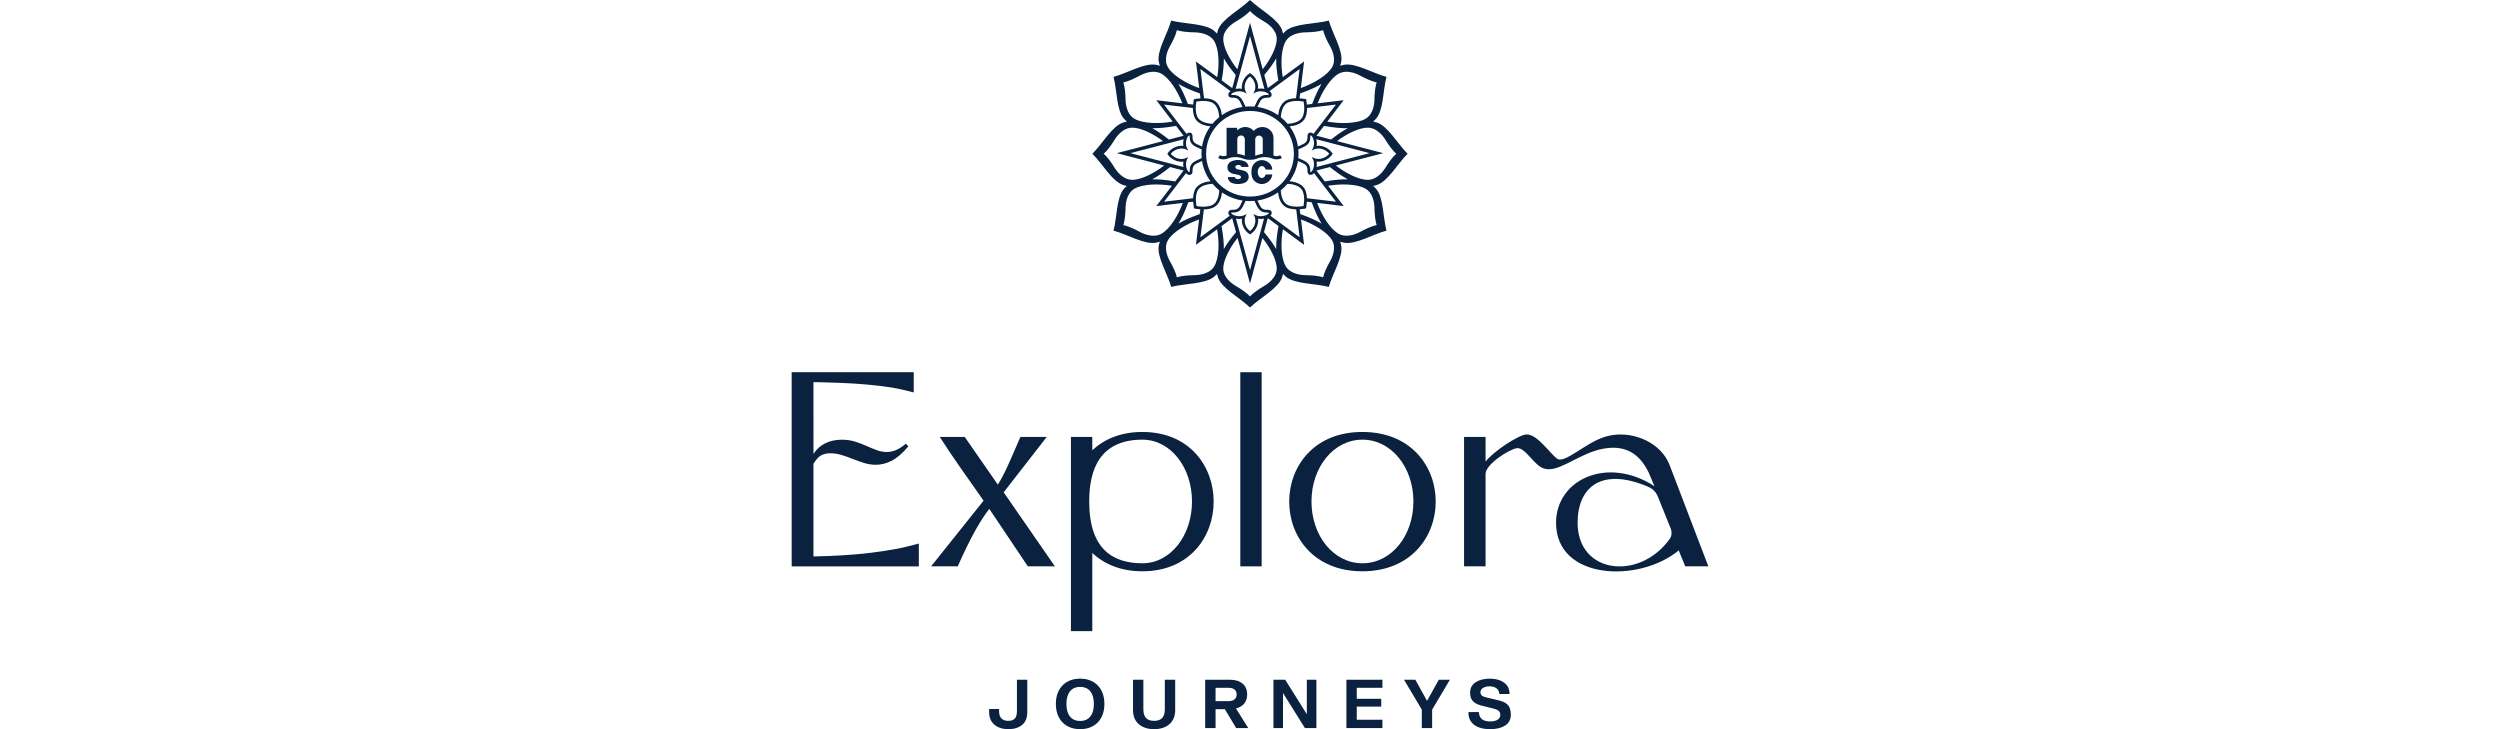 <svg width="120" height="35" viewBox="0 0 120 35" fill="none" xmlns="http://www.w3.org/2000/svg">
<path d="M80.153 25.858C80.265 25.702 80.253 25.475 80.165 25.296L79.578 23.84C79.49 23.613 79.328 23.457 79.103 23.361C76.853 22.406 75.725 23.398 75.725 25.093C75.725 27.565 78.715 27.887 80.153 25.858ZM80.891 27.183L80.578 26.419C78.678 27.995 74.69 27.852 74.69 25.093C74.69 23.015 77.152 21.869 79.415 23.338L79.153 22.717C78.715 21.785 78.002 21.272 76.753 21.582C75.665 21.869 74.765 22.705 74.115 22.49C73.64 22.358 73.227 21.475 72.815 21.511C72.415 21.57 71.308 22.299 71.308 22.741V27.185H70.275V20.973H71.308V22.156C71.67 21.678 72.865 20.89 73.252 20.854C73.79 20.818 74.39 21.773 74.752 22.024C74.89 22.108 75.115 22.024 75.365 21.881C76.315 21.332 76.962 20.699 78.225 20.89C79.075 21.033 79.85 21.546 80.15 22.346L82 27.183H80.891Z" fill="#0A2240"/>
<path d="M54.831 20.734C53.795 20.734 52.996 21.081 52.43 21.613V20.973H51.405V30.293H52.43V26.543C52.996 27.075 53.795 27.422 54.831 27.422C59.392 27.422 59.404 20.734 54.831 20.734ZM54.838 27.037C53.489 27.037 52.282 26.436 52.282 24.07C52.282 23.857 52.292 23.657 52.311 23.471L52.337 23.261C52.589 21.573 53.66 21.104 54.838 21.104C56.187 21.104 57.216 22.432 57.216 24.07C57.216 25.709 56.187 27.037 54.838 27.037Z" fill="#0A2240"/>
<path d="M59.535 27.185H60.559V17.867H59.535V27.185Z" fill="#0A2240"/>
<path d="M49.335 27.183L47.485 24.425C47.478 24.434 47.471 24.45 47.463 24.459C47.11 24.909 46.629 25.698 45.972 27.183H44.694L47.211 24.032C46.477 22.98 45.707 21.918 45.109 20.973H46.307L47.896 23.263C48.225 22.75 48.503 22.072 48.978 20.973H50.244L48.176 23.63L50.634 27.183H49.335Z" fill="#0A2240"/>
<path d="M65.398 27.037C64.001 27.037 62.951 25.709 62.951 24.071C62.951 22.432 64.01 21.104 65.398 21.104C66.785 21.104 67.844 22.432 67.844 24.071C67.844 25.709 66.794 27.037 65.398 27.037ZM65.391 20.734C60.712 20.734 60.712 27.422 65.391 27.422C70.082 27.422 70.095 20.734 65.391 20.734Z" fill="#0A2240"/>
<path d="M71.496 32.943C71.765 32.943 71.954 33.069 71.971 33.313H72.459C72.459 33.073 72.369 32.891 72.193 32.764C72.017 32.637 71.788 32.575 71.51 32.575C71.231 32.575 71.002 32.634 70.826 32.751C70.65 32.868 70.564 33.037 70.564 33.255C70.564 33.674 70.836 33.801 71.161 33.882L71.659 34.005C71.895 34.061 72.014 34.132 72.014 34.314C72.014 34.513 71.831 34.629 71.536 34.629C71.204 34.629 71.002 34.506 70.985 34.178H70.484C70.481 34.451 70.574 34.656 70.763 34.795C70.952 34.932 71.207 35 71.529 35C71.828 35 72.067 34.941 72.25 34.825C72.432 34.704 72.522 34.529 72.522 34.295C72.508 33.801 72.266 33.693 71.851 33.596L71.357 33.479C71.174 33.44 71.061 33.375 71.061 33.232C71.061 33.063 71.234 32.943 71.496 32.943ZM69.062 32.627L68.498 33.642L67.937 32.627H67.393L68.246 34.061V34.948H68.743V34.061L69.596 32.627H69.062ZM65.125 33.014H66.356V32.627H64.627V34.948H66.356V34.548H65.125V33.918H66.299V33.544H65.125V33.014ZM63.187 32.627H62.728V34.262H62.715L61.69 32.627H61.125V34.948H61.584V33.284H61.597L62.636 34.948H63.187V32.627ZM58.347 33.014H58.968C59.223 33.014 59.359 33.135 59.359 33.333C59.359 33.538 59.223 33.654 58.968 33.654H58.347V33.014ZM59.917 34.948L59.326 34.005C59.671 33.924 59.864 33.68 59.864 33.333C59.864 32.894 59.558 32.627 59.037 32.627H57.849V34.948H58.347V34.041H58.792L59.336 34.948H59.917ZM56.409 32.627H55.911V34.048C55.911 34.428 55.739 34.6 55.397 34.6C55.055 34.6 54.882 34.428 54.882 34.048V32.627H54.385V34.093C54.385 34.688 54.813 35 55.397 35C55.981 35 56.409 34.688 56.409 34.093V32.627ZM52.506 33.788C52.506 34.334 52.247 34.607 51.846 34.607C51.447 34.607 51.188 34.334 51.188 33.788C51.188 33.242 51.447 32.969 51.846 32.969C52.247 32.969 52.506 33.242 52.506 33.788ZM53.011 33.788C53.011 33.024 52.539 32.575 51.846 32.575C51.159 32.575 50.681 33.024 50.681 33.788C50.681 34.552 51.159 35 51.846 35C52.539 35 53.011 34.552 53.011 33.788ZM49.31 32.627H48.812V34.142C48.812 34.464 48.676 34.6 48.398 34.6C48.122 34.6 47.956 34.457 47.956 34.142V34.032H47.478V34.191C47.478 34.721 47.876 35 48.398 35C48.673 35 48.895 34.932 49.061 34.798C49.227 34.662 49.31 34.454 49.31 34.175V32.627Z" fill="#0A2240"/>
<path d="M60.074 8.156C60.055 8.29 60.072 8.427 60.12 8.554C60.176 8.672 60.279 8.763 60.405 8.805C60.527 8.851 60.663 8.843 60.779 8.782C60.943 8.707 61.053 8.551 61.068 8.375H60.753C60.733 8.439 60.697 8.491 60.653 8.52C60.552 8.585 60.434 8.52 60.389 8.375C60.344 8.23 60.389 8.06 60.489 7.995C60.59 7.93 60.708 7.995 60.753 8.14H61.07C61.066 7.991 60.987 7.854 60.857 7.776C60.671 7.645 60.416 7.658 60.245 7.807C60.142 7.895 60.08 8.022 60.074 8.156ZM59.568 8.499C59.566 8.535 59.544 8.567 59.51 8.581C59.453 8.604 59.389 8.604 59.332 8.581C59.298 8.567 59.275 8.535 59.274 8.499H58.937C58.937 8.647 59.044 8.774 59.192 8.801C59.389 8.861 59.601 8.844 59.784 8.754C59.935 8.665 59.983 8.473 59.892 8.326C59.871 8.293 59.845 8.264 59.814 8.241C59.781 8.219 59.744 8.203 59.705 8.195C59.612 8.166 59.518 8.144 59.421 8.131C59.371 8.124 59.327 8.095 59.301 8.052C59.285 8.005 59.308 7.953 59.355 7.934C59.396 7.914 59.442 7.91 59.486 7.92C59.537 7.927 59.578 7.964 59.588 8.013H59.929C59.927 7.89 59.847 7.78 59.727 7.739C59.528 7.657 59.303 7.659 59.106 7.745C58.943 7.816 58.87 8.003 58.943 8.162C58.955 8.188 58.971 8.213 58.99 8.235C59.07 8.303 59.168 8.347 59.273 8.361C59.292 8.364 59.31 8.366 59.329 8.37C59.365 8.377 59.4 8.384 59.436 8.393C59.464 8.399 59.49 8.408 59.515 8.42C59.546 8.435 59.566 8.465 59.568 8.499ZM60.612 7.378C60.489 7.398 60.368 7.431 60.251 7.477V6.676C60.255 6.588 60.325 6.515 60.415 6.507C60.515 6.498 60.603 6.569 60.612 6.666V7.378ZM59.751 7.472C59.635 7.427 59.513 7.397 59.39 7.383V6.647C59.405 6.564 59.479 6.502 59.566 6.501C59.666 6.499 59.749 6.578 59.751 6.676V7.472ZM61.532 7.586L61.45 7.451C61.351 7.504 61.232 7.509 61.128 7.465V6.596C61.113 6.306 60.861 6.082 60.565 6.097C60.415 6.104 60.276 6.172 60.179 6.285C59.995 6.064 59.663 6.032 59.438 6.213C59.419 6.228 59.401 6.244 59.385 6.262V6.134H58.875V7.465C58.771 7.509 58.651 7.504 58.552 7.451L58.47 7.586C58.614 7.664 58.787 7.673 58.937 7.609C59.166 7.519 59.422 7.518 59.651 7.608C59.763 7.652 59.881 7.673 60.001 7.671C60.121 7.673 60.24 7.652 60.351 7.608C60.581 7.518 60.836 7.519 61.065 7.609C61.216 7.673 61.389 7.664 61.532 7.586ZM66.505 8.043C66.393 8.227 66.097 8.62 65.671 8.631C65.228 8.642 64.593 8.309 64.118 7.944L66.395 7.351L64.177 6.772C64.644 6.424 65.246 6.118 65.671 6.129C66.097 6.14 66.393 6.533 66.505 6.717C66.657 6.968 66.854 7.235 67.02 7.38C66.854 7.525 66.657 7.792 66.505 8.043ZM65.553 5.697C65.144 5.942 64.332 5.947 63.71 5.837L64.497 4.81L63.247 4.959C63.466 4.391 63.862 3.746 64.27 3.531C64.645 3.332 65.103 3.528 65.294 3.633C65.555 3.776 65.862 3.911 66.079 3.956C66.011 4.163 65.977 4.49 65.973 4.781C65.971 4.995 65.916 5.48 65.553 5.697ZM63.946 3.215C63.719 3.622 63.031 4.018 62.439 4.228L62.598 2.949L61.572 3.703C61.47 3.104 61.482 2.35 61.725 1.964C61.948 1.609 62.445 1.555 62.664 1.553C62.963 1.55 63.298 1.517 63.51 1.45C63.556 1.662 63.694 1.962 63.841 2.216C63.949 2.403 64.15 2.849 63.946 3.215ZM61.359 3.859L60.856 4.228L60.685 3.601C60.958 3.275 61.13 3.03 61.257 2.803C61.251 3.079 61.278 3.397 61.359 3.859ZM61.283 1.848C61.294 2.268 60.971 2.866 60.609 3.324L60.001 1.093L59.393 3.327C59.03 2.868 58.706 2.269 58.718 1.848C58.729 1.432 59.132 1.144 59.32 1.034C59.578 0.886 59.851 0.694 60 0.532C60.149 0.694 60.422 0.886 60.68 1.034C60.868 1.144 61.271 1.432 61.283 1.848ZM58.641 3.859C58.723 3.397 58.749 3.079 58.743 2.803C58.871 3.03 59.043 3.276 59.317 3.604L59.147 4.23L58.641 3.859ZM58.429 3.703L57.405 2.952L57.563 4.229C56.971 4.019 56.281 3.623 56.054 3.215C55.851 2.849 56.051 2.403 56.159 2.216C56.305 1.962 56.444 1.662 56.49 1.45C56.702 1.517 57.037 1.55 57.336 1.553C57.555 1.555 58.052 1.609 58.275 1.964C58.518 2.35 58.53 3.104 58.429 3.703ZM55.73 3.531C56.138 3.746 56.534 4.391 56.752 4.958L55.503 4.81L56.291 5.837C55.669 5.947 54.857 5.942 54.447 5.697C54.084 5.48 54.029 4.995 54.027 4.781C54.023 4.49 53.989 4.163 53.921 3.956C54.139 3.911 54.445 3.776 54.706 3.633C54.898 3.528 55.355 3.332 55.73 3.531ZM54.329 6.129C54.755 6.118 55.357 6.425 55.825 6.773L53.607 7.351L55.881 7.945C55.407 8.309 54.772 8.642 54.329 8.631C53.903 8.62 53.607 8.227 53.495 8.043C53.343 7.792 53.146 7.525 52.98 7.38C53.146 7.235 53.343 6.968 53.495 6.717C53.607 6.533 53.903 6.14 54.329 6.129ZM54.447 9.063C54.848 8.823 55.635 8.814 56.252 8.917L55.503 9.892L56.776 9.74C56.562 10.321 56.153 11.006 55.73 11.229C55.355 11.428 54.898 11.232 54.706 11.127C54.445 10.984 54.139 10.849 53.921 10.804C53.989 10.597 54.023 10.27 54.027 9.979C54.029 9.765 54.084 9.28 54.447 9.063ZM56.054 11.545C56.28 11.139 56.966 10.744 57.556 10.534L57.405 11.752L58.42 11.008C58.531 11.614 58.525 12.399 58.275 12.796C58.052 13.151 57.555 13.205 57.336 13.207C57.037 13.21 56.702 13.243 56.49 13.31C56.444 13.098 56.305 12.799 56.159 12.544C56.051 12.357 55.851 11.911 56.054 11.545ZM58.633 10.852L59.146 10.475L59.329 11.143C59.047 11.477 58.873 11.727 58.743 11.957C58.749 11.672 58.721 11.34 58.633 10.852ZM58.718 12.912C58.706 12.487 59.037 11.88 59.404 11.42L60.001 13.608L60.596 11.42C60.963 11.88 61.294 12.487 61.283 12.912C61.271 13.328 60.868 13.616 60.68 13.726C60.422 13.875 60.149 14.066 60 14.228C59.851 14.066 59.578 13.875 59.32 13.726C59.132 13.616 58.729 13.328 58.718 12.912ZM61.368 10.849C61.28 11.339 61.251 11.671 61.257 11.957C61.128 11.727 60.953 11.477 60.672 11.143L60.854 10.471L61.368 10.849ZM61.581 11.005L62.597 11.752L62.447 10.535C63.037 10.746 63.721 11.14 63.946 11.545C64.15 11.911 63.949 12.357 63.841 12.544C63.694 12.799 63.556 13.098 63.51 13.31C63.298 13.243 62.963 13.21 62.664 13.207C62.445 13.205 61.948 13.151 61.725 12.796C61.475 12.399 61.469 11.611 61.581 11.005ZM63.836 8.018C64.189 8.302 64.451 8.477 64.692 8.606C64.406 8.601 64.074 8.627 63.591 8.709L63.19 8.186L63.836 8.018ZM65.742 7.351L63.197 8.014C63.211 7.929 63.212 7.841 63.197 7.757C63.225 7.761 63.254 7.762 63.283 7.762C63.529 7.762 63.789 7.631 63.929 7.435L63.969 7.379L63.929 7.322C63.789 7.127 63.529 6.996 63.283 6.996C63.254 6.996 63.225 6.997 63.197 7.001C63.215 6.896 63.21 6.785 63.183 6.682V6.683L65.742 7.351ZM63.551 6.045C64.056 6.132 64.398 6.16 64.692 6.154C64.464 6.276 64.218 6.439 63.893 6.697L63.191 6.514L63.551 6.045ZM64.125 5.02L63.056 6.415L63.048 6.427C63.005 6.386 62.957 6.364 62.908 6.364C62.89 6.364 62.872 6.367 62.855 6.373C62.76 6.405 62.759 6.5 62.758 6.57C62.757 6.678 62.755 6.813 62.56 6.913C62.485 6.952 62.402 6.99 62.302 7.032C62.247 6.684 62.11 6.353 61.902 6.067C61.967 6.06 62.029 6.05 62.089 6.037C62.4 5.968 62.604 5.813 62.679 5.588C62.728 5.441 62.741 5.304 62.74 5.185L62.918 5.164L64.125 5.02ZM62.407 4.486C62.88 4.317 63.186 4.176 63.434 4.03C63.289 4.265 63.149 4.552 62.983 4.99L62.73 5.02C62.725 4.982 62.72 4.946 62.716 4.916C62.71 4.876 62.705 4.838 62.707 4.818C62.707 4.799 62.699 4.779 62.684 4.766C62.669 4.752 62.65 4.745 62.626 4.746C62.612 4.748 62.571 4.742 62.532 4.737C62.489 4.731 62.437 4.724 62.378 4.719L62.407 4.486ZM57.017 4.989C56.852 4.552 56.711 4.264 56.566 4.03C56.815 4.177 57.121 4.318 57.595 4.486L57.623 4.719C57.564 4.724 57.511 4.732 57.467 4.737C57.429 4.743 57.387 4.749 57.371 4.747H57.366C57.346 4.747 57.327 4.755 57.313 4.769C57.299 4.783 57.292 4.802 57.293 4.826C57.294 4.84 57.289 4.879 57.283 4.918C57.279 4.947 57.274 4.982 57.27 5.019L57.017 4.989ZM55.875 5.02L57.26 5.184C57.259 5.303 57.272 5.441 57.322 5.589C57.397 5.814 57.601 5.969 57.913 6.037C57.972 6.05 58.034 6.06 58.099 6.066C57.89 6.353 57.753 6.686 57.698 7.034C57.597 6.992 57.515 6.954 57.44 6.915C57.245 6.815 57.243 6.68 57.242 6.572C57.241 6.502 57.24 6.407 57.146 6.375C57.128 6.369 57.11 6.366 57.092 6.366C57.044 6.366 56.997 6.387 56.954 6.427C56.955 6.427 56.955 6.427 56.955 6.426L56.947 6.417L56.636 6.011L55.875 5.02ZM55.308 6.154C55.602 6.16 55.945 6.131 56.451 6.044L56.812 6.516L56.109 6.699C55.783 6.44 55.536 6.276 55.308 6.154ZM54.261 7.351L56.816 6.685C56.79 6.787 56.785 6.899 56.803 7.003C56.775 6.999 56.746 6.998 56.717 6.998C56.471 6.998 56.211 7.129 56.071 7.325L56.031 7.381L56.071 7.438C56.211 7.633 56.471 7.765 56.717 7.765C56.746 7.765 56.775 7.763 56.803 7.759C56.788 7.842 56.789 7.93 56.803 8.014L54.261 7.351ZM56.411 8.709C55.927 8.627 55.595 8.601 55.308 8.606C55.549 8.477 55.81 8.303 56.164 8.018L56.812 8.187L56.411 8.709ZM57.67 7.38C57.67 7.45 57.674 7.521 57.681 7.592C57.562 7.641 57.464 7.686 57.377 7.731C57.111 7.868 57.108 8.069 57.107 8.189C57.107 8.218 57.106 8.256 57.101 8.263C57.098 8.264 57.095 8.264 57.092 8.264C57.073 8.264 57.041 8.244 57.006 8.188C56.923 8.054 56.889 7.811 56.989 7.626L57.039 7.533L56.944 7.581C56.875 7.615 56.798 7.633 56.717 7.633C56.521 7.633 56.315 7.533 56.196 7.381C56.315 7.23 56.521 7.129 56.717 7.129C56.798 7.129 56.875 7.146 56.944 7.181L57.039 7.229L56.989 7.136C56.889 6.952 56.923 6.709 57.006 6.574C57.041 6.518 57.073 6.498 57.092 6.498C57.095 6.498 57.098 6.498 57.1 6.498C57.106 6.506 57.107 6.545 57.107 6.573C57.108 6.694 57.111 6.895 57.377 7.032C57.464 7.077 57.561 7.121 57.681 7.17C57.674 7.24 57.67 7.31 57.67 7.38ZM55.876 9.681L56.929 8.309H56.929C56.977 8.366 57.034 8.396 57.092 8.396C57.11 8.396 57.128 8.393 57.145 8.387C57.24 8.355 57.241 8.26 57.242 8.19C57.243 8.082 57.245 7.947 57.44 7.847C57.515 7.808 57.598 7.77 57.698 7.728C57.753 8.078 57.892 8.411 58.102 8.699C58.037 8.705 57.975 8.715 57.916 8.729C57.604 8.799 57.4 8.955 57.327 9.18C57.287 9.3 57.271 9.414 57.267 9.516L55.876 9.681ZM57.616 10.047L57.588 10.276C57.118 10.444 56.813 10.584 56.566 10.73C56.718 10.485 56.864 10.181 57.04 9.709L57.271 9.682C57.276 9.747 57.285 9.804 57.292 9.852C57.297 9.892 57.303 9.93 57.301 9.95C57.301 9.969 57.309 9.988 57.324 10.002C57.339 10.016 57.359 10.023 57.382 10.022C57.396 10.02 57.437 10.026 57.476 10.03C57.516 10.036 57.563 10.042 57.616 10.047ZM57.493 9.9C57.471 9.897 57.451 9.894 57.433 9.893C57.431 9.875 57.429 9.856 57.425 9.833C57.406 9.698 57.373 9.471 57.455 9.22C57.514 9.039 57.679 8.917 57.946 8.857C58.025 8.839 58.111 8.828 58.201 8.823C58.298 8.938 58.407 9.044 58.526 9.139C58.521 9.226 58.51 9.31 58.492 9.387C58.432 9.647 58.308 9.809 58.122 9.868C57.866 9.95 57.633 9.919 57.493 9.9ZM61.88 9.867C61.558 9.766 61.489 9.373 61.477 9.137C61.594 9.043 61.703 8.938 61.8 8.823C61.889 8.827 61.975 8.838 62.054 8.856C62.32 8.915 62.486 9.037 62.546 9.218C62.629 9.468 62.597 9.695 62.577 9.832C62.574 9.854 62.571 9.873 62.569 9.89C62.551 9.892 62.531 9.895 62.508 9.898C62.37 9.916 62.137 9.948 61.88 9.867ZM63.434 10.73C63.188 10.585 62.883 10.444 62.415 10.277L62.386 10.045C62.441 10.04 62.489 10.034 62.529 10.028C62.568 10.023 62.607 10.017 62.623 10.019H62.629C62.648 10.019 62.668 10.011 62.681 9.997C62.696 9.983 62.703 9.964 62.702 9.941C62.7 9.927 62.706 9.887 62.711 9.848C62.718 9.802 62.726 9.745 62.731 9.68V9.681L62.959 9.708C63.136 10.18 63.282 10.484 63.434 10.73ZM61.588 8.76C61.589 8.76 61.592 8.76 61.594 8.759C61.592 8.76 61.589 8.76 61.588 8.76ZM61.525 8.832V8.835L61.518 8.82L61.517 8.82C61.519 8.823 61.521 8.827 61.525 8.832ZM61.473 8.864L61.488 8.872L61.485 8.871C61.479 8.867 61.475 8.866 61.472 8.864H61.473ZM58.589 8.932C58.589 8.932 58.589 8.933 58.589 8.934C58.589 8.933 58.589 8.933 58.589 8.932ZM58.527 8.864H58.528C58.525 8.865 58.521 8.867 58.515 8.871H58.512L58.527 8.864ZM58.475 8.832C58.478 8.827 58.481 8.823 58.482 8.82V8.82L58.475 8.835V8.832ZM58.342 8.755C58.312 8.755 58.274 8.755 58.231 8.756C58.275 8.754 58.312 8.755 58.342 8.755ZM58.525 5.899H58.524L58.509 5.892H58.512C58.517 5.896 58.521 5.898 58.525 5.899ZM58.479 5.943C58.478 5.94 58.476 5.937 58.472 5.931V5.928L58.479 5.943ZM58.197 5.942C58.107 5.937 58.022 5.926 57.942 5.909C57.676 5.851 57.51 5.729 57.45 5.548C57.366 5.298 57.398 5.071 57.417 4.934C57.42 4.912 57.423 4.893 57.425 4.876C57.442 4.874 57.462 4.871 57.486 4.868C57.624 4.849 57.857 4.817 58.114 4.897C58.3 4.955 58.425 5.116 58.486 5.376C58.505 5.453 58.516 5.537 58.521 5.625C58.403 5.72 58.294 5.826 58.197 5.942ZM61.48 5.625C61.485 5.538 61.496 5.454 61.514 5.377C61.575 5.117 61.7 4.956 61.885 4.898C62.142 4.817 62.374 4.848 62.514 4.867C62.537 4.87 62.557 4.873 62.574 4.875C62.576 4.892 62.579 4.911 62.582 4.934C62.602 5.07 62.634 5.297 62.551 5.547C62.491 5.728 62.325 5.85 62.059 5.909C61.979 5.927 61.893 5.938 61.803 5.942C61.706 5.827 61.598 5.72 61.48 5.625ZM62.097 7.185C62.104 7.249 62.107 7.314 62.107 7.38C62.107 8.449 61.27 9.328 60.2 9.426C60.134 9.432 60.068 9.435 60 9.435C59.933 9.435 59.867 9.432 59.802 9.426C58.731 9.329 57.893 8.45 57.893 7.38C57.893 7.315 57.897 7.25 57.902 7.187C57.901 7.186 57.899 7.186 57.897 7.185C57.897 7.184 57.895 7.184 57.894 7.183C57.895 7.184 57.897 7.185 57.898 7.185C57.899 7.186 57.901 7.186 57.902 7.187C58.002 6.142 58.903 5.325 60 5.325C60.067 5.325 60.133 5.328 60.198 5.334C60.199 5.332 60.199 5.331 60.2 5.329C60.201 5.328 60.201 5.326 60.202 5.325C60.201 5.326 60.201 5.328 60.2 5.329C60.199 5.331 60.199 5.332 60.198 5.334C61.203 5.425 62.003 6.205 62.097 7.185ZM63.405 8.741L63.421 8.763L64.126 9.681L62.896 9.534L62.734 9.515C62.73 9.412 62.714 9.298 62.675 9.177C62.6 8.952 62.395 8.797 62.084 8.727C62.025 8.714 61.963 8.704 61.898 8.698C62.108 8.41 62.247 8.076 62.302 7.726C62.402 7.768 62.485 7.806 62.56 7.845C62.755 7.945 62.757 8.08 62.758 8.188C62.759 8.258 62.76 8.353 62.855 8.385C62.872 8.391 62.89 8.394 62.908 8.394C62.966 8.394 63.023 8.363 63.071 8.307L63.405 8.741ZM62.961 7.531L63.011 7.624C63.112 7.808 63.077 8.051 62.994 8.186C62.959 8.242 62.927 8.262 62.908 8.262C62.905 8.262 62.902 8.262 62.901 8.262C62.894 8.254 62.894 8.215 62.893 8.187C62.892 8.067 62.889 7.865 62.623 7.728C62.536 7.683 62.439 7.639 62.319 7.59C62.326 7.52 62.33 7.45 62.33 7.38C62.33 7.31 62.326 7.239 62.319 7.168C62.439 7.119 62.536 7.074 62.623 7.03C62.889 6.893 62.892 6.692 62.893 6.571C62.894 6.543 62.894 6.504 62.899 6.497C62.902 6.496 62.905 6.496 62.908 6.496C62.927 6.496 62.959 6.516 62.994 6.572C63.077 6.707 63.112 6.949 63.011 7.134L62.961 7.227L63.056 7.179C63.125 7.144 63.202 7.127 63.283 7.127C63.479 7.127 63.685 7.227 63.804 7.379C63.685 7.53 63.479 7.631 63.283 7.631C63.202 7.631 63.125 7.614 63.056 7.579L62.961 7.531ZM61.033 10.165C61 10.072 60.902 10.071 60.831 10.071C60.72 10.069 60.581 10.068 60.479 9.878C60.439 9.804 60.4 9.723 60.357 9.625C60.713 9.572 61.053 9.438 61.347 9.235C61.354 9.298 61.364 9.359 61.378 9.417C61.448 9.721 61.608 9.92 61.839 9.993C61.96 10.03 62.084 10.05 62.217 10.052L62.382 11.388L60.976 10.355C60.987 10.344 60.997 10.334 61.005 10.322C61.041 10.272 61.051 10.216 61.033 10.165ZM59.107 10.246C59.097 10.231 59.093 10.218 59.096 10.209C59.104 10.203 59.144 10.202 59.173 10.202C59.296 10.201 59.502 10.198 59.643 9.939C59.689 9.854 59.735 9.759 59.785 9.643C59.856 9.649 59.928 9.653 60 9.653C60.072 9.653 60.145 9.649 60.218 9.642C60.268 9.759 60.313 9.854 60.359 9.939C60.5 10.198 60.706 10.201 60.829 10.202C60.858 10.202 60.898 10.203 60.905 10.208C60.909 10.218 60.905 10.231 60.895 10.246C60.849 10.309 60.691 10.378 60.517 10.378C60.42 10.378 60.329 10.357 60.252 10.318L60.157 10.268L60.206 10.361C60.314 10.566 60.256 10.903 60.001 11.091C59.746 10.903 59.688 10.566 59.796 10.361L59.845 10.268L59.75 10.318C59.673 10.357 59.582 10.378 59.486 10.378C59.312 10.378 59.154 10.309 59.107 10.246ZM60.389 10.499C60.43 10.506 60.473 10.51 60.517 10.51C60.57 10.51 60.623 10.504 60.674 10.495H60.673L60.531 11.021L60.464 11.263L60.001 12.967L59.461 10.989L59.326 10.494C59.378 10.504 59.431 10.51 59.486 10.51C59.529 10.51 59.572 10.506 59.614 10.499C59.581 10.759 59.716 11.058 59.943 11.213L60.001 11.252L60.059 11.213C60.286 11.058 60.422 10.759 60.389 10.499ZM58.997 10.322C59.006 10.334 59.016 10.345 59.028 10.356L57.62 11.388L57.785 10.053C57.778 10.053 57.77 10.053 57.763 10.053C57.906 10.053 58.037 10.034 58.164 9.993C58.395 9.92 58.554 9.72 58.624 9.416C58.637 9.359 58.647 9.298 58.654 9.235C58.948 9.438 59.289 9.572 59.645 9.626C59.602 9.724 59.563 9.804 59.523 9.878C59.421 10.068 59.283 10.069 59.172 10.071C59.1 10.071 59.003 10.072 58.969 10.165C58.951 10.216 58.961 10.272 58.997 10.322ZM58.967 4.596C59 4.688 59.098 4.689 59.169 4.689C59.28 4.691 59.419 4.692 59.521 4.882C59.561 4.956 59.6 5.037 59.643 5.135C59.285 5.188 58.943 5.324 58.649 5.529C58.642 5.465 58.632 5.404 58.618 5.346C58.546 5.043 58.386 4.844 58.155 4.772C58.025 4.731 57.902 4.716 57.793 4.714H57.793L57.62 3.315L58.393 3.883L58.416 3.899L59.045 4.361L59.062 4.373C59.035 4.393 59.012 4.415 58.995 4.438C58.959 4.488 58.949 4.544 58.967 4.596ZM60.893 4.514C60.903 4.529 60.907 4.542 60.904 4.551C60.896 4.557 60.856 4.558 60.827 4.558C60.704 4.559 60.498 4.562 60.357 4.821C60.311 4.906 60.266 5.001 60.215 5.117C60.072 5.105 59.927 5.105 59.782 5.118C59.732 5.001 59.687 4.906 59.641 4.821C59.5 4.562 59.294 4.559 59.171 4.558C59.142 4.558 59.102 4.557 59.095 4.552C59.091 4.542 59.095 4.529 59.105 4.514C59.151 4.451 59.309 4.382 59.484 4.382C59.58 4.382 59.671 4.403 59.748 4.443L59.843 4.492L59.794 4.399C59.686 4.194 59.744 3.857 59.999 3.669C60.254 3.857 60.312 4.194 60.204 4.399L60.155 4.492L60.25 4.443C60.327 4.403 60.418 4.382 60.514 4.382C60.689 4.382 60.846 4.451 60.893 4.514ZM59.611 4.261C59.57 4.254 59.527 4.25 59.484 4.25C59.425 4.25 59.367 4.257 59.311 4.268L60.001 1.734L60.693 4.269C60.636 4.257 60.575 4.25 60.514 4.25C60.471 4.25 60.428 4.254 60.386 4.261C60.419 4.001 60.284 3.702 60.057 3.548L59.999 3.508L59.941 3.548C59.714 3.702 59.578 4.001 59.611 4.261ZM61.003 4.438C60.986 4.415 60.964 4.394 60.938 4.374L60.957 4.36L62.383 3.313L62.209 4.713C62.099 4.716 61.975 4.731 61.844 4.772C61.613 4.845 61.453 5.044 61.382 5.348C61.369 5.405 61.359 5.466 61.352 5.529C61.057 5.324 60.714 5.188 60.355 5.134C60.398 5.036 60.437 4.956 60.477 4.882C60.579 4.692 60.717 4.691 60.828 4.689C60.9 4.689 60.997 4.688 61.031 4.596C61.049 4.544 61.039 4.488 61.003 4.438ZM64.27 11.229C63.847 11.006 63.437 10.321 63.224 9.739L64.499 9.892L63.75 8.916C64.367 8.814 65.152 8.823 65.553 9.063C65.916 9.28 65.971 9.765 65.973 9.979C65.977 10.27 66.011 10.597 66.079 10.804C65.862 10.849 65.555 10.984 65.294 11.127C65.103 11.232 64.645 11.428 64.27 11.229ZM67.566 7.38C67.081 6.902 66.626 6.055 66.086 5.88C66.026 5.86 65.968 5.845 65.913 5.835C65.955 5.798 65.998 5.757 66.04 5.711C66.417 5.296 66.377 4.34 66.552 3.69C65.887 3.513 65.059 3.001 64.502 3.112C64.439 3.125 64.382 3.14 64.329 3.158C64.347 3.105 64.362 3.05 64.375 2.989C64.489 2.445 63.965 1.637 63.783 0.989C63.116 1.159 62.136 1.12 61.711 1.488C61.663 1.529 61.621 1.571 61.584 1.612C61.573 1.558 61.558 1.502 61.538 1.443C61.358 0.917 60.49 0.473 60 0C59.51 0.473 58.642 0.917 58.462 1.443C58.442 1.502 58.427 1.558 58.416 1.612C58.379 1.571 58.337 1.529 58.289 1.488C57.864 1.12 56.884 1.159 56.217 0.989C56.036 1.637 55.511 2.445 55.625 2.989C55.638 3.05 55.654 3.105 55.672 3.158C55.618 3.14 55.561 3.125 55.499 3.112C54.941 3.001 54.113 3.513 53.448 3.69C53.623 4.34 53.583 5.296 53.96 5.711C54.002 5.757 54.045 5.798 54.087 5.835C54.032 5.845 53.974 5.86 53.914 5.88C53.374 6.055 52.919 6.902 52.434 7.38C52.919 7.858 53.374 8.705 53.914 8.881C53.974 8.9 54.032 8.915 54.087 8.926C54.045 8.962 54.002 9.003 53.96 9.049C53.583 9.464 53.623 10.42 53.448 11.07C54.113 11.248 54.941 11.759 55.499 11.648C55.561 11.636 55.618 11.62 55.672 11.602C55.654 11.655 55.638 11.71 55.625 11.771C55.511 12.315 56.036 13.123 56.217 13.771C56.884 13.601 57.864 13.64 58.289 13.272C58.337 13.231 58.379 13.189 58.416 13.148C58.427 13.202 58.442 13.258 58.462 13.317C58.642 13.843 59.51 14.287 60 14.76C60.49 14.287 61.358 13.843 61.538 13.317C61.558 13.258 61.573 13.202 61.584 13.148C61.621 13.189 61.663 13.231 61.711 13.272C62.136 13.64 63.116 13.601 63.783 13.771C63.965 13.123 64.489 12.315 64.375 11.771C64.362 11.71 64.347 11.655 64.329 11.602C64.382 11.62 64.439 11.636 64.502 11.648C65.059 11.759 65.887 11.248 66.552 11.07C66.377 10.42 66.417 9.464 66.04 9.049C65.998 9.003 65.955 8.962 65.913 8.926C65.968 8.915 66.026 8.9 66.086 8.881C66.626 8.705 67.081 7.858 67.566 7.38Z" fill="#0A2240"/>
<path d="M43.038 26.345C42.64 26.417 42.229 26.48 41.803 26.533C41.377 26.585 40.927 26.626 40.452 26.654C39.977 26.682 39.595 26.701 39.046 26.709V22.452L39.047 22.258C39.097 22.175 39.157 22.096 39.22 22.021C39.368 21.846 39.578 21.758 39.848 21.758C40.04 21.758 40.225 21.786 40.404 21.842C40.582 21.897 40.763 21.962 40.946 22.034C41.129 22.106 41.31 22.171 41.489 22.226C41.667 22.281 41.852 22.309 42.044 22.309C42.288 22.309 42.536 22.247 42.789 22.123C43.042 22 43.312 21.767 43.6 21.426L43.482 21.297C43.308 21.443 43.149 21.545 43.005 21.605C42.861 21.665 42.715 21.695 42.568 21.695C42.401 21.695 42.238 21.665 42.077 21.605C41.916 21.545 41.75 21.477 41.58 21.4C41.41 21.323 41.229 21.255 41.038 21.195C40.846 21.136 40.637 21.106 40.41 21.106C39.815 21.106 39.33 21.335 39.047 21.79L39.046 18.342C39.546 18.35 39.885 18.362 40.323 18.378C40.761 18.394 41.187 18.42 41.601 18.457C42.014 18.493 42.415 18.542 42.804 18.602C43.193 18.663 43.457 18.742 43.859 18.838V17.867H38V27.187H44.104V26.09C43.703 26.188 43.434 26.272 43.038 26.345Z" fill="#0A2240"/>
</svg>
